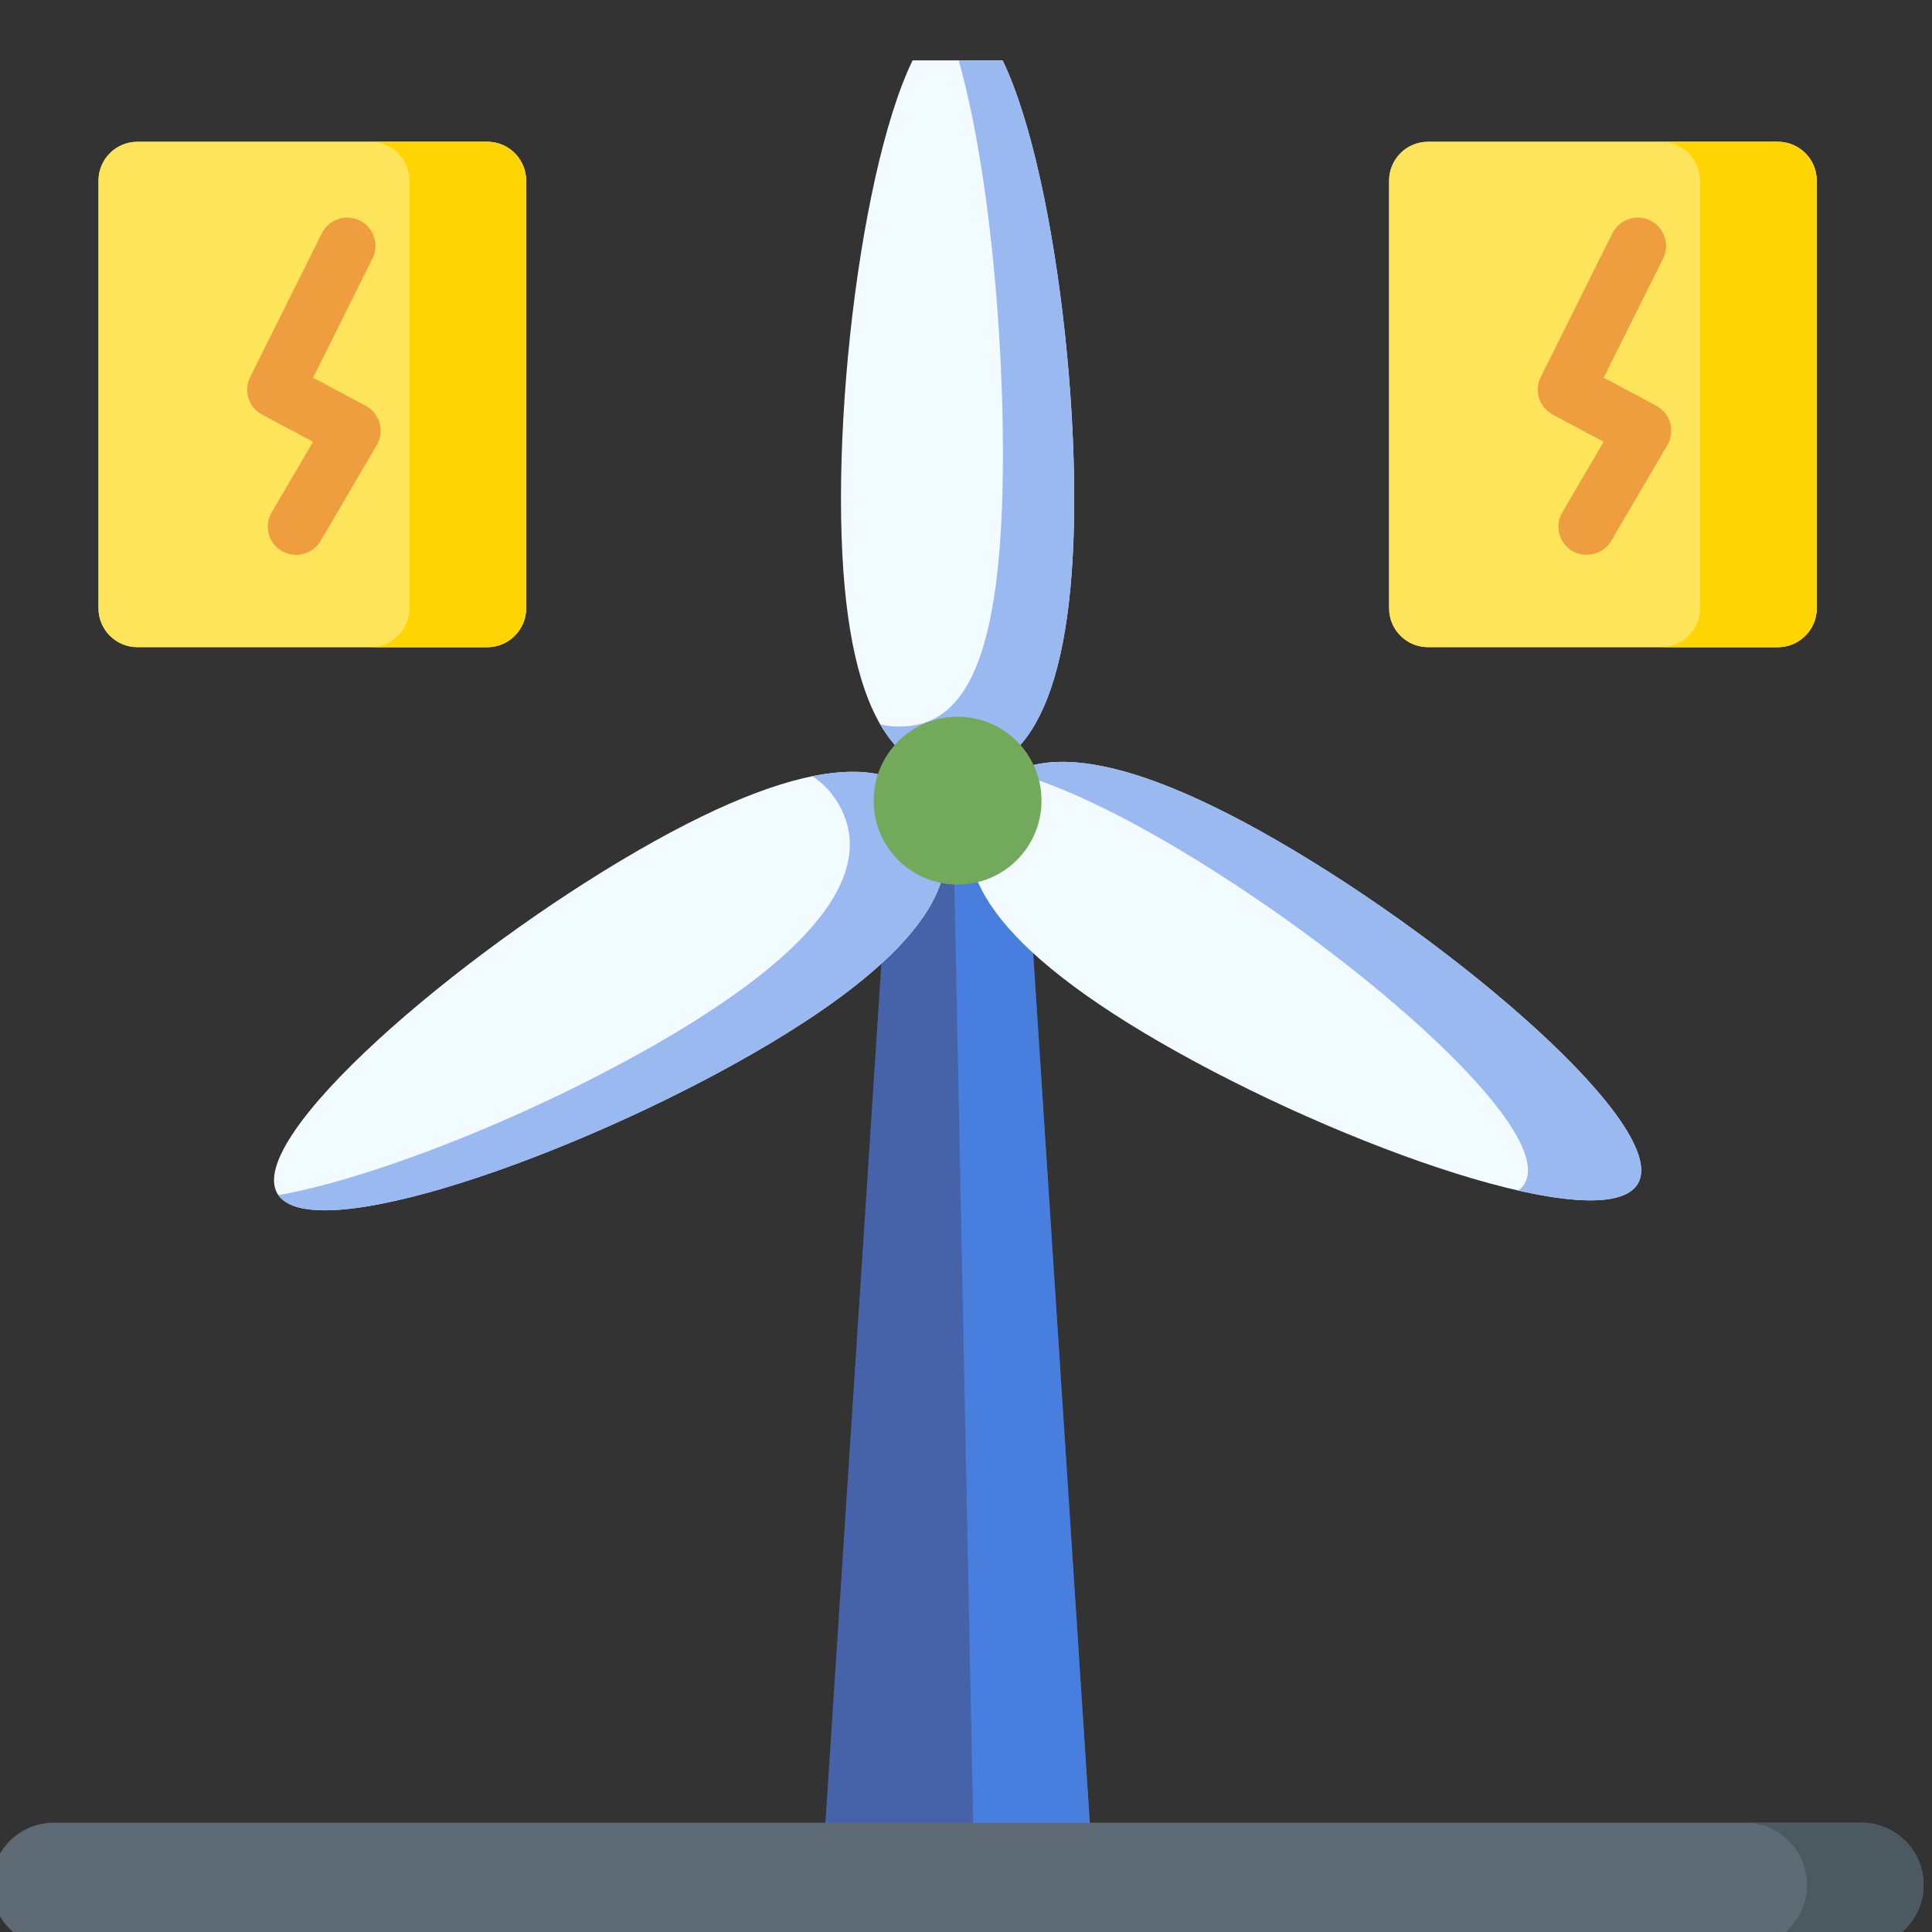 <svg width="48" height="48" viewBox="0 0 48 48" fill="none" xmlns="http://www.w3.org/2000/svg">
<rect x="0" y="0" width="48" height="48" fill="#333333" stroke="none"/>
<g clip-path="url(#clip0_3383_121846)">
<g clip-path="url(#clip1_3383_121846)">
<g clip-path="url(#clip2_3383_121846)">
<path d="M27.076 45.285L23.791 46.83L20.507 45.285L22.082 21.105H25.5L27.076 45.285Z" fill="#4662A8"/>
<path d="M25.5 21.105H23.694L24.205 46.635L27.075 45.285L25.5 21.105Z" fill="#487EDD"/>
<path d="M23.791 19.226C22.191 19.226 20.894 17.598 20.894 12.392C20.894 7.187 22.191 0.375 23.791 0.375C25.391 0.375 26.688 7.187 26.688 12.392C26.688 17.598 25.391 19.226 23.791 19.226Z" fill="#F2FBFF"/>
<path d="M23.791 0.375C23.682 0.375 23.574 0.408 23.468 0.469C24.388 2.698 24.918 7.443 24.918 11.281C24.918 16.487 23.943 18.051 22.343 18.051C22.182 18.051 22.025 18.033 21.871 17.999C22.382 18.88 23.055 19.227 23.792 19.227C25.392 19.227 26.689 17.598 26.689 12.392C26.689 7.187 25.392 0.375 23.791 0.375Z" fill="#99B9F0"/>
<path d="M23.215 20.225C24.015 21.611 23.253 23.549 18.745 26.151C14.237 28.754 7.689 31.037 6.889 29.651C6.089 28.265 11.339 23.736 15.848 21.133C20.356 18.53 22.415 18.839 23.215 20.225Z" fill="#F2FBFF"/>
<path d="M23.215 20.225C22.737 19.398 21.811 18.955 20.183 19.285C20.458 19.462 20.673 19.698 20.835 19.978C21.635 21.364 20.873 23.302 16.365 25.904C13.352 27.644 9.428 29.24 6.918 29.694C7.832 30.987 14.286 28.726 18.745 26.151C23.253 23.549 24.015 21.611 23.215 20.225Z" fill="#99B9F0"/>
<path d="M24.368 19.978C25.168 18.592 27.227 18.283 31.735 20.886C36.243 23.489 41.494 28.018 40.694 29.404C39.894 30.79 33.346 28.507 28.838 25.904C24.329 23.302 23.568 21.364 24.368 19.978Z" fill="#F2FBFF"/>
<path d="M31.735 20.886C28.319 18.913 26.31 18.614 25.189 19.187C26.191 19.476 27.42 20.018 28.922 20.886C33.431 23.489 38.681 28.018 37.881 29.404C37.842 29.471 37.79 29.529 37.725 29.579C39.258 29.927 40.39 29.929 40.694 29.404C41.494 28.018 36.243 23.488 31.735 20.886Z" fill="#99B9F0"/>
<path d="M46.246 48.375H1.336C0.483 48.375 -0.209 47.683 -0.209 46.83C-0.209 45.977 0.483 45.285 1.336 45.285H46.246C47.099 45.285 47.791 45.977 47.791 46.83C47.791 47.683 47.099 48.375 46.246 48.375Z" fill="#5E6B75"/>
<path d="M46.246 45.285H43.349C44.202 45.285 44.894 45.977 44.894 46.83C44.894 47.683 44.202 48.375 43.349 48.375H46.246C47.099 48.375 47.791 47.683 47.791 46.83C47.791 45.977 47.099 45.285 46.246 45.285Z" fill="#4D5961"/>
<path d="M12.105 16.078H3.413C2.88 16.078 2.447 15.646 2.447 15.113V4.489C2.447 3.955 2.88 3.523 3.413 3.523H12.105C12.639 3.523 13.071 3.955 13.071 4.489V15.113C13.071 15.646 12.639 16.078 12.105 16.078Z" fill="#FEE45A"/>
<path d="M12.105 16.078H3.413C2.88 16.078 2.447 15.646 2.447 15.113V4.489C2.447 3.955 2.88 3.523 3.413 3.523H12.105C12.639 3.523 13.071 3.955 13.071 4.489V15.113C13.071 15.646 12.639 16.078 12.105 16.078Z" fill="#FEE45A"/>
<path d="M12.105 3.523H9.208C9.741 3.523 10.174 3.955 10.174 4.489V15.113C10.174 15.646 9.741 16.078 9.208 16.078H12.105C12.639 16.078 13.071 15.646 13.071 15.113V4.489C13.071 3.955 12.639 3.523 12.105 3.523Z" fill="#FED402"/>
<path d="M44.17 16.078H35.477C34.944 16.078 34.512 15.646 34.512 15.113V4.489C34.512 3.955 34.944 3.523 35.477 3.523H44.17C44.703 3.523 45.136 3.955 45.136 4.489V15.113C45.136 15.646 44.703 16.078 44.17 16.078Z" fill="#FEE45A"/>
<path d="M44.17 16.078H35.477C34.944 16.078 34.512 15.646 34.512 15.113V4.489C34.512 3.955 34.944 3.523 35.477 3.523H44.17C44.703 3.523 45.136 3.955 45.136 4.489V15.113C45.136 15.646 44.703 16.078 44.17 16.078Z" fill="#FEE45A"/>
<path d="M44.169 3.523H41.272C41.805 3.523 42.237 3.955 42.237 4.489V15.113C42.237 15.646 41.805 16.078 41.272 16.078H44.169C44.702 16.078 45.135 15.646 45.135 15.113V4.489C45.135 3.955 44.702 3.523 44.169 3.523Z" fill="#FED402"/>
<path d="M9.085 10.082L7.778 9.383L9.254 6.423C9.428 6.075 9.287 5.653 8.939 5.48C8.592 5.306 8.169 5.448 7.996 5.795L6.215 9.367C6.045 9.708 6.177 10.122 6.512 10.301L7.778 10.977L6.75 12.729C6.554 13.064 6.666 13.495 7.002 13.691C7.332 13.885 7.769 13.772 7.964 13.441L9.361 11.058C9.457 10.893 9.483 10.695 9.431 10.511C9.379 10.327 9.254 10.172 9.085 10.082Z" fill="#EF9E3F"/>
<path d="M41.495 10.511C41.443 10.327 41.319 10.172 41.15 10.082L39.843 9.383L41.319 6.423C41.492 6.075 41.351 5.653 41.004 5.48C40.656 5.306 40.234 5.448 40.06 5.795L38.279 9.367C38.109 9.708 38.241 10.122 38.577 10.301L39.842 10.977L38.815 12.729C38.618 13.064 38.731 13.495 39.066 13.691C39.384 13.878 39.832 13.775 40.028 13.441L41.425 11.058C41.522 10.893 41.547 10.695 41.495 10.511Z" fill="#EF9E3F"/>
<path d="M23.791 21.977C24.943 21.977 25.876 21.044 25.876 19.892C25.876 18.741 24.943 17.807 23.791 17.807C22.64 17.807 21.706 18.741 21.706 19.892C21.706 21.044 22.64 21.977 23.791 21.977Z" fill="#72A95A"/>
</g>
</g>
</g>
<defs>
<clipPath id="clip0_3383_121846">
<rect width="48" height="48" fill="white"/>
</clipPath>
<clipPath id="clip1_3383_121846">
<rect width="48" height="48" fill="white" transform="translate(0 1.5)"/>
</clipPath>
<clipPath id="clip2_3383_121846">
<rect width="48" height="48" fill="white" transform="translate(-0.209 0.375)"/>
</clipPath>
</defs>
</svg>
